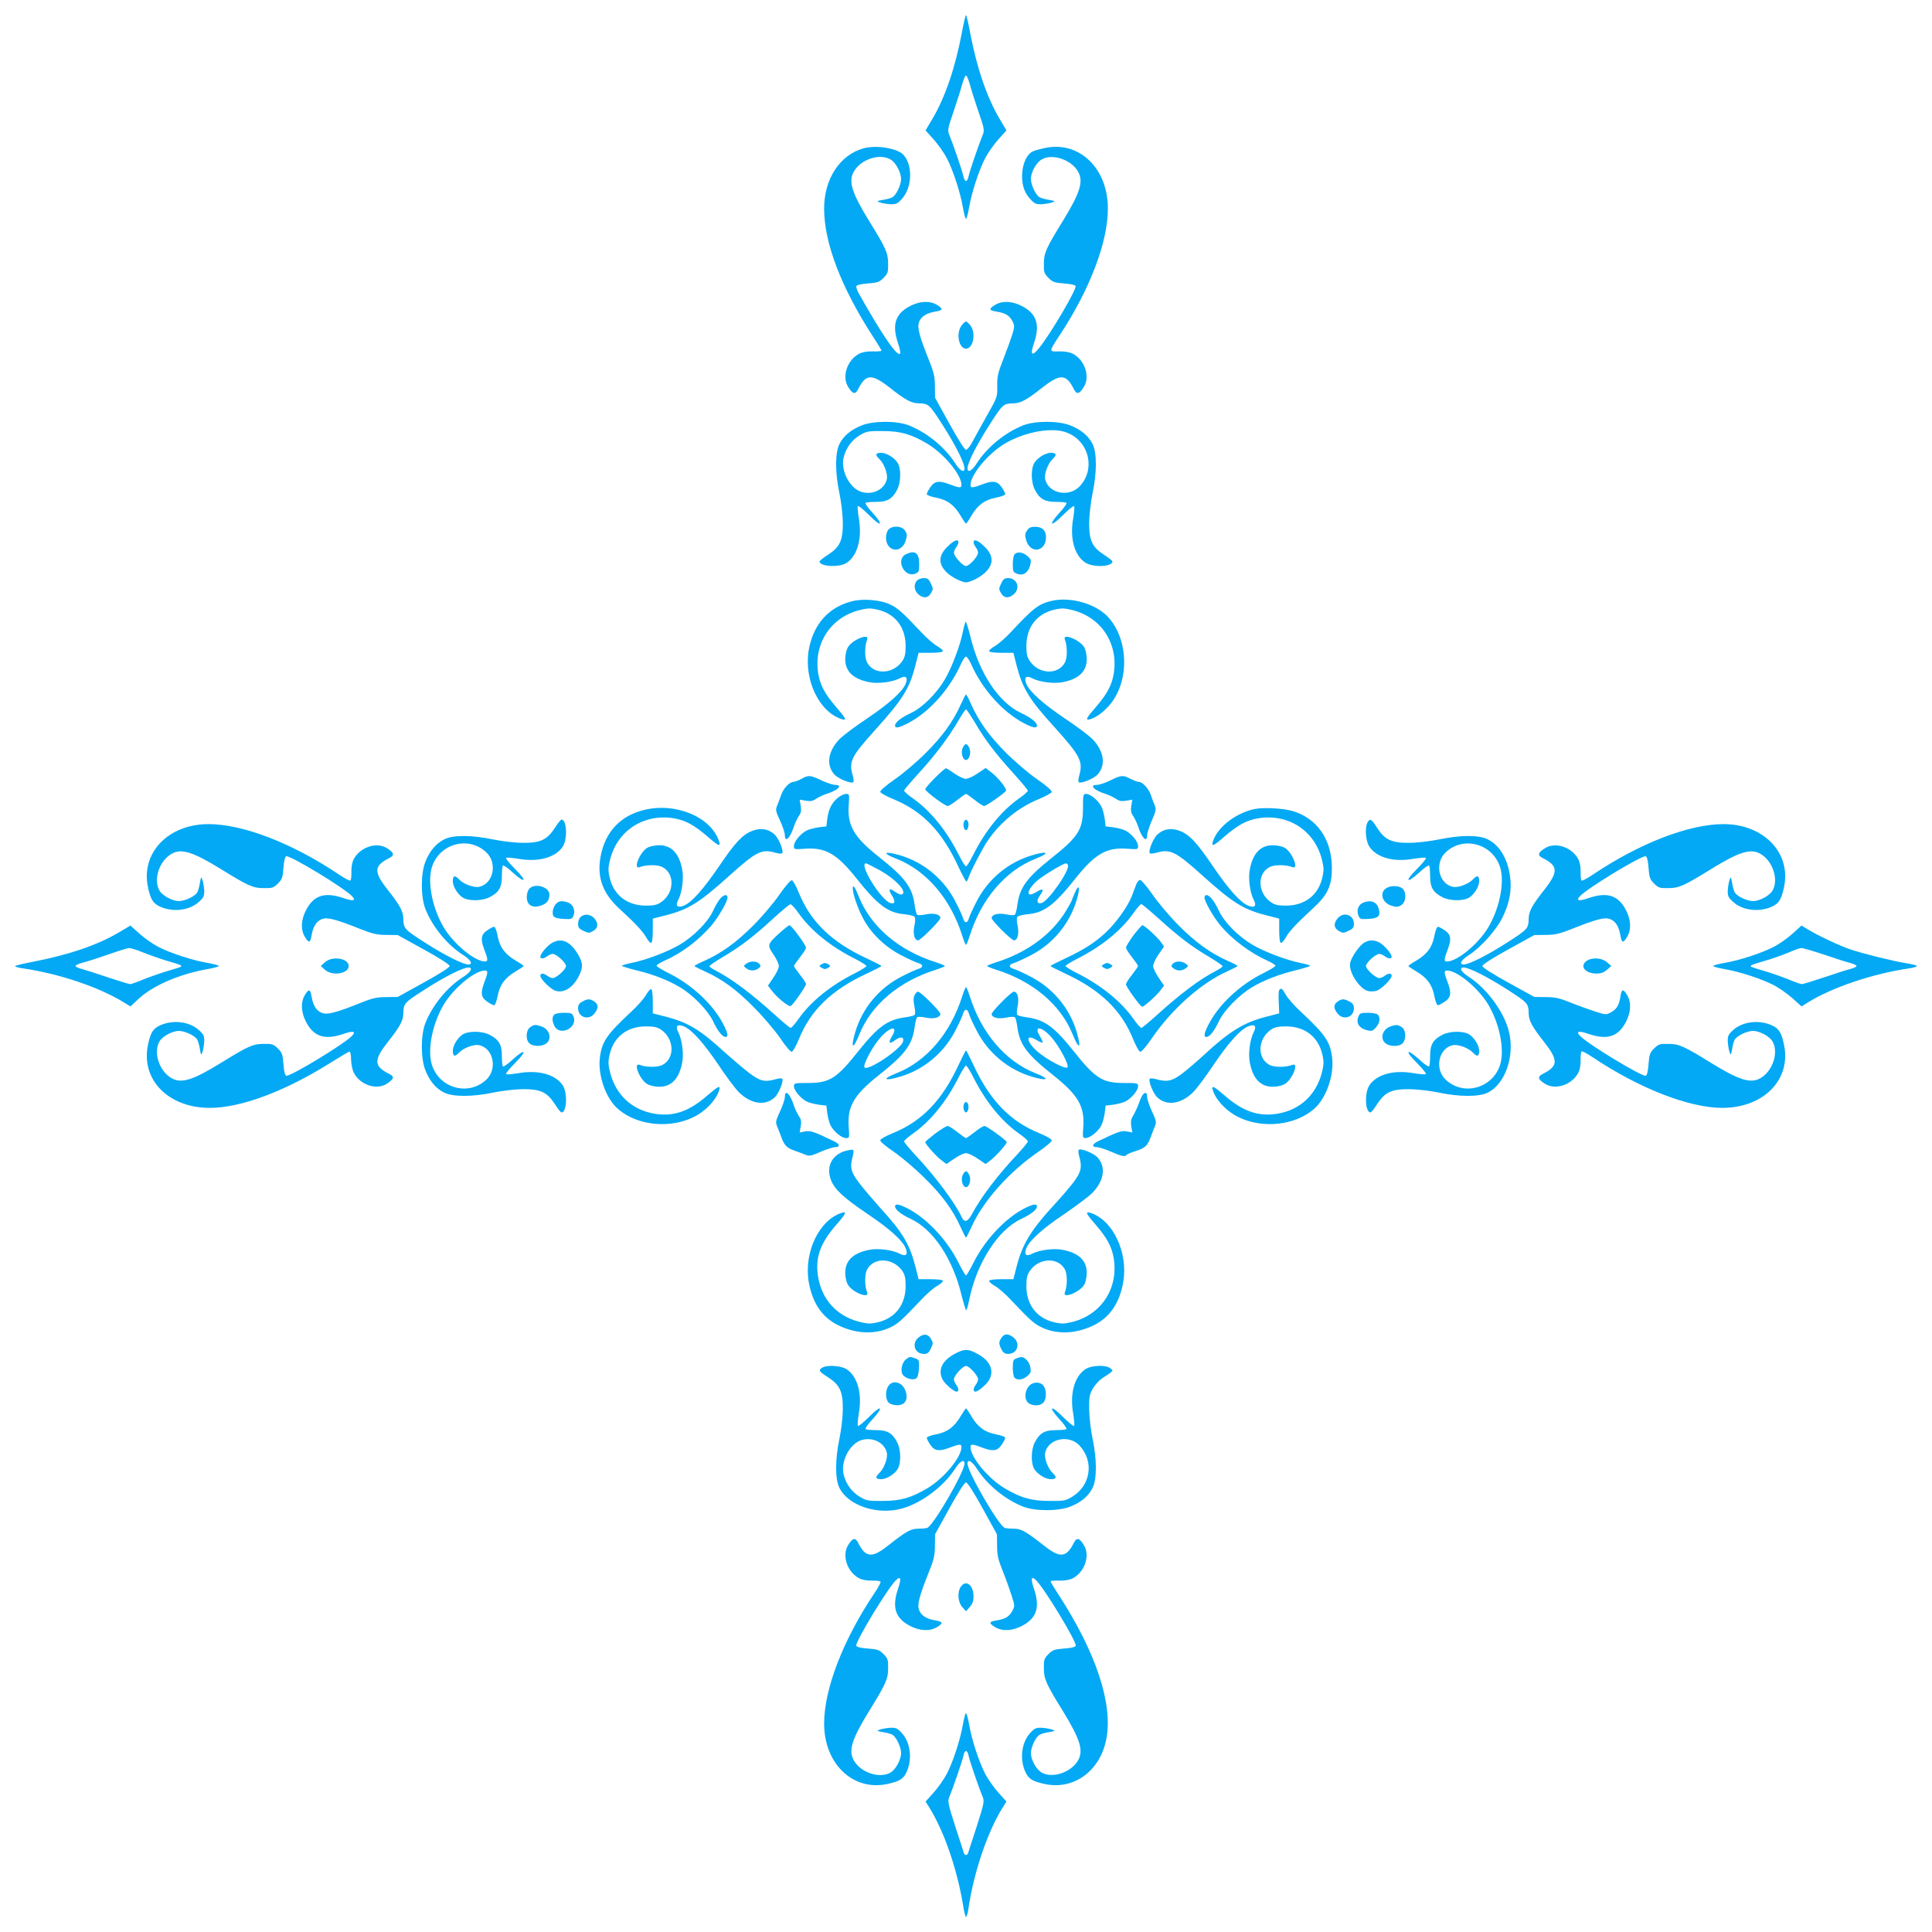 <?xml version="1.0" standalone="no"?>
<!DOCTYPE svg PUBLIC "-//W3C//DTD SVG 20010904//EN"
 "http://www.w3.org/TR/2001/REC-SVG-20010904/DTD/svg10.dtd">
<svg version="1.0" xmlns="http://www.w3.org/2000/svg"
 width="1280pt" height="1280pt" viewBox="0 0 1280 1280"
 preserveAspectRatio="xMidYMid meet">
<g transform="translate(0,1280) scale(0.1,-0.1)"
fill="#03a9f4" stroke="none">
<path d="M6372 12580 c-45 -235 -112 -429 -196 -570 l-44 -74 53 -59 c29 -32
69 -89 88 -125 41 -79 90 -228 107 -329 7 -40 16 -73 20 -73 4 0 13 33 20 73
17 101 66 250 107 329 19 36 59 93 88 125 l53 59 -44 74 c-84 141 -151 335
-196 570 -12 66 -25 120 -28 120 -3 0 -16 -54 -28 -120z m53 -337 c8 -32 34
-113 57 -181 39 -113 41 -125 29 -155 -26 -63 -88 -244 -94 -275 -8 -41 -26
-41 -34 0 -6 31 -68 212 -94 275 -12 30 -10 42 29 155 23 68 49 149 57 181 9
31 20 57 25 57 5 0 16 -26 25 -57z"/>
<path d="M5720 11817 c-156 -44 -260 -203 -260 -398 0 -227 111 -519 321 -845
33 -50 59 -94 59 -97 0 -4 -26 -6 -57 -5 -37 1 -70 -5 -90 -15 -80 -42 -117
-151 -74 -220 30 -49 48 -53 67 -14 51 101 90 102 211 7 100 -79 139 -100 185
-102 71 -2 73 -3 164 -145 85 -133 143 -249 144 -285 0 -34 -30 -18 -63 35
-69 106 -187 202 -306 249 -79 31 -232 31 -311 0 -72 -28 -123 -71 -149 -125
-29 -59 -28 -190 0 -323 12 -57 22 -140 23 -194 1 -121 -19 -164 -99 -216 -30
-19 -55 -39 -55 -44 0 -33 126 -41 176 -11 73 45 106 158 85 292 -8 44 -11 83
-7 86 4 4 38 -24 76 -62 82 -82 97 -66 19 20 -29 30 -48 59 -44 63 3 4 35 7
70 7 74 0 107 19 139 81 26 49 27 141 2 179 -22 34 -74 65 -108 65 -37 0 -42
-13 -13 -40 33 -31 59 -102 50 -137 -16 -65 -91 -103 -164 -83 -81 22 -144
143 -121 232 17 64 54 113 107 145 45 26 55 28 153 27 117 0 189 -21 296 -85
109 -66 224 -205 224 -272 0 -22 -13 -21 -89 8 -62 22 -91 17 -118 -24 -13
-19 -23 -39 -23 -45 0 -6 28 -17 61 -23 75 -14 122 -49 164 -121 17 -28 32
-51 35 -51 3 0 19 23 35 51 42 72 89 107 164 121 33 6 61 17 61 23 0 6 -10 26
-23 45 -27 41 -56 46 -118 24 -76 -29 -89 -30 -89 -8 0 67 115 206 224 272
123 74 292 109 392 82 163 -44 221 -244 106 -364 -70 -73 -204 -47 -227 46 -9
35 17 106 50 137 29 27 24 40 -13 40 -34 0 -86 -31 -108 -65 -25 -38 -24 -130
2 -179 32 -62 65 -81 139 -81 35 0 67 -3 70 -7 4 -4 -15 -33 -44 -63 -78 -86
-63 -102 19 -20 38 38 72 66 76 62 4 -4 1 -40 -6 -82 -23 -132 8 -244 80 -292
50 -34 180 -29 180 7 0 5 -25 25 -55 44 -80 52 -100 95 -99 216 1 54 11 137
23 194 28 133 29 264 0 323 -26 54 -77 97 -149 125 -79 31 -232 31 -311 0
-119 -47 -237 -143 -306 -249 -33 -53 -63 -69 -63 -35 1 36 59 152 144 285 91
142 93 143 164 145 46 2 85 23 185 102 121 95 160 94 211 -7 19 -39 37 -35 67
14 43 69 6 178 -74 220 -21 10 -53 16 -91 15 -69 -2 -69 -5 8 112 198 302 316
612 316 835 0 265 -189 448 -415 401 -33 -7 -69 -17 -82 -23 -36 -16 -64 -71
-70 -135 -7 -75 10 -135 52 -180 29 -32 38 -36 77 -35 25 2 56 7 69 12 22 8
21 9 -16 16 -22 3 -50 10 -63 16 -27 10 -61 80 -62 123 0 46 36 111 74 131 70
38 190 -2 236 -78 41 -66 18 -141 -97 -329 -113 -183 -127 -214 -127 -285 -1
-57 2 -65 30 -94 28 -28 40 -32 104 -37 41 -3 74 -10 76 -17 8 -21 -159 -306
-237 -405 -51 -65 -67 -55 -39 25 42 123 19 196 -79 247 -65 34 -131 37 -178
8 -43 -26 -42 -36 7 -44 59 -9 86 -25 106 -61 16 -31 17 -37 2 -87 -9 -29 -35
-102 -59 -163 -38 -96 -43 -119 -42 -183 1 -72 1 -73 -67 -193 -38 -67 -81
-146 -97 -175 -15 -30 -35 -54 -43 -54 -9 0 -53 70 -110 173 l-95 172 -1 75
c0 62 -6 91 -38 170 -68 171 -81 223 -66 259 15 36 49 57 109 67 49 8 51 18 9
44 -48 29 -114 26 -179 -8 -98 -51 -121 -124 -79 -247 11 -31 17 -62 14 -67
-17 -27 -118 120 -276 401 -10 19 -17 39 -14 46 2 7 33 14 76 17 64 5 76 9
104 37 28 29 31 37 30 94 0 71 -14 102 -127 285 -111 180 -136 257 -103 320
44 85 172 129 247 85 34 -20 69 -86 69 -129 -1 -43 -35 -113 -62 -123 -13 -6
-41 -13 -63 -16 -37 -7 -38 -8 -16 -16 13 -5 44 -10 69 -12 39 -1 48 3 77 35
69 75 74 223 10 293 -41 43 -182 66 -265 42z"/>
<path d="M6371 10644 c-39 -50 -19 -154 29 -154 48 0 68 104 29 154 -11 14
-24 26 -29 26 -5 0 -18 -12 -29 -26z"/>
<path d="M5887 9292 c-10 -10 -17 -34 -17 -53 0 -96 104 -111 131 -19 10 33 9
43 -5 65 -21 31 -83 35 -109 7z"/>
<path d="M6804 9285 c-14 -22 -15 -32 -5 -65 28 -93 131 -76 131 21 0 45 -25
69 -73 69 -28 0 -40 -6 -53 -25z"/>
<path d="M6281 9182 c-66 -62 -67 -121 -4 -179 20 -18 56 -40 80 -49 40 -16
46 -16 86 0 24 9 60 31 80 49 63 58 62 117 -4 179 -40 39 -69 49 -69 25 0 -7
7 -22 15 -33 8 -10 15 -27 15 -36 0 -24 -58 -88 -80 -88 -22 0 -80 64 -80 88
0 9 7 26 15 36 8 11 15 26 15 33 0 24 -29 14 -69 -25z"/>
<path d="M6002 9128 c-70 -34 -12 -157 61 -129 25 10 27 15 27 64 0 74 -27 94
-88 65z"/>
<path d="M6722 9128 c-7 -7 -12 -36 -12 -65 0 -49 2 -54 28 -64 40 -16 74 6
87 55 8 35 7 40 -18 62 -30 26 -66 31 -85 12z"/>
<path d="M6076 8954 c-25 -25 -20 -69 11 -94 34 -27 63 -22 82 12 14 24 14 30
-2 62 -13 29 -22 36 -46 36 -16 0 -37 -7 -45 -16z"/>
<path d="M6633 8934 c-16 -32 -16 -38 -2 -62 19 -34 48 -39 82 -12 50 39 28
110 -34 110 -24 0 -33 -7 -46 -36z"/>
<path d="M5660 8820 c-164 -35 -271 -151 -302 -327 -33 -197 70 -412 220 -458
34 -10 27 6 -38 80 -76 89 -106 145 -119 223 -31 196 80 369 270 419 57 14 74
15 122 4 117 -26 187 -116 187 -241 0 -53 -5 -74 -22 -100 -61 -88 -190 -93
-234 -8 -16 31 -16 108 1 151 18 45 -98 -1 -127 -51 -11 -18 -18 -51 -18 -80
0 -81 54 -132 162 -152 58 -11 152 1 201 27 40 20 54 5 37 -38 -22 -52 -107
-129 -255 -229 -77 -51 -158 -112 -181 -135 -78 -79 -93 -173 -36 -236 27 -30
117 -65 126 -50 3 5 1 23 -4 42 -27 94 -13 124 150 305 181 201 225 271 264
423 l22 86 78 0 c47 0 81 4 83 11 2 5 -16 21 -39 34 -23 13 -71 55 -107 94
-122 130 -154 158 -207 183 -60 27 -163 37 -234 23z"/>
<path d="M6967 8819 c-85 -20 -120 -46 -268 -205 -36 -39 -84 -81 -107 -94
-23 -13 -41 -29 -39 -34 2 -7 36 -11 83 -11 l78 0 22 -87 c39 -149 83 -222
247 -402 175 -194 194 -231 167 -325 -5 -19 -7 -37 -4 -42 9 -15 99 20 126 50
57 63 42 157 -36 236 -23 23 -104 84 -181 135 -148 100 -233 177 -255 229 -17
43 -3 58 37 38 49 -26 143 -38 201 -27 108 20 162 71 162 152 0 29 -7 62 -17
80 -30 50 -146 96 -128 51 17 -43 17 -120 1 -151 -44 -85 -173 -80 -233 8 -18
26 -23 47 -23 100 0 125 70 215 187 241 48 11 65 10 122 -4 190 -50 301 -223
270 -419 -13 -78 -43 -134 -119 -223 -65 -74 -72 -90 -37 -80 39 12 84 44 122
87 137 151 137 429 1 585 -79 91 -252 142 -379 112z"/>
<path d="M6380 8618 c-18 -94 -74 -241 -121 -321 -56 -94 -148 -185 -224 -221
-65 -30 -105 -62 -105 -83 0 -21 28 -15 90 18 140 74 275 227 348 393 12 25
26 46 32 46 6 0 20 -21 32 -46 74 -168 207 -318 349 -394 61 -32 89 -38 89
-17 0 21 -40 53 -105 83 -150 71 -279 266 -337 511 -13 51 -26 93 -29 93 -4 0
-12 -28 -19 -62z"/>
<path d="M6365 8132 c-50 -112 -122 -212 -234 -323 -58 -58 -150 -136 -204
-173 -59 -41 -97 -74 -95 -83 2 -7 39 -28 83 -46 195 -79 326 -214 435 -450
25 -53 48 -97 52 -97 4 0 10 10 14 23 11 38 94 198 127 246 84 124 206 223
342 278 44 18 81 39 83 46 2 9 -36 42 -95 83 -54 37 -146 115 -204 173 -112
111 -184 211 -234 323 -16 37 -32 67 -35 67 -3 0 -18 -30 -35 -67z m94 -119
c68 -116 135 -204 253 -334 54 -60 98 -112 98 -118 0 -5 -28 -30 -63 -54 -115
-82 -221 -214 -301 -374 -20 -40 -41 -73 -46 -73 -5 0 -26 33 -46 73 -80 160
-186 292 -301 374 -35 24 -63 49 -63 55 0 5 42 55 94 112 110 120 201 241 264
349 24 42 48 77 52 77 4 0 30 -39 59 -87z"/>
<path d="M6378 7845 c-14 -31 0 -80 22 -80 22 0 36 49 22 80 -6 14 -16 25 -22
25 -6 0 -16 -11 -22 -25z"/>
<path d="M6194 7646 c-35 -35 -64 -69 -64 -75 0 -14 130 -111 149 -111 7 0 36
18 63 40 28 22 54 40 58 40 4 0 30 -18 58 -40 27 -22 55 -40 62 -40 14 0 135
84 145 101 8 12 -54 90 -101 125 l-34 26 -53 -36 c-29 -20 -64 -36 -78 -36
-14 0 -48 16 -75 35 -27 19 -53 35 -57 35 -5 0 -38 -29 -73 -64z"/>
<path d="M6385 7351 c-6 -20 3 -51 15 -51 13 0 21 35 14 54 -8 21 -21 20 -29
-3z"/>
<path d="M5310 7640 c-19 -11 -43 -19 -52 -20 -27 0 -66 -41 -82 -85 -7 -22
-20 -54 -27 -72 -12 -29 -10 -37 19 -100 18 -38 32 -82 32 -96 0 -54 36 -19
60 58 7 22 22 52 32 68 15 21 18 36 13 68 l-7 41 41 -7 c32 -5 47 -2 68 13 16
10 46 25 68 32 78 24 112 60 58 60 -16 0 -57 14 -91 30 -74 35 -85 36 -132 10z"/>
<path d="M7355 7629 c-33 -16 -72 -29 -87 -29 -55 0 -21 -36 57 -60 22 -7 52
-22 68 -32 21 -15 36 -18 68 -13 l41 7 -7 -41 c-5 -32 -2 -47 13 -68 10 -16
25 -46 32 -68 24 -77 60 -112 60 -59 0 14 14 58 31 97 28 64 30 75 19 102 -7
16 -19 48 -26 70 -16 43 -55 85 -80 85 -8 0 -32 9 -54 20 -50 26 -62 25 -135
-11z"/>
<path d="M5550 7514 c-40 -34 -61 -76 -69 -139 l-6 -50 -50 -6 c-28 -4 -65
-13 -82 -22 -41 -22 -83 -73 -83 -102 0 -23 1 -23 73 -18 136 10 212 -34 341
-196 140 -177 209 -229 318 -238 32 -3 62 -11 67 -17 6 -7 6 -30 -1 -60 -11
-52 0 -96 25 -96 16 0 147 131 147 148 0 24 -44 35 -96 24 -29 -6 -53 -7 -58
-2 -5 5 -13 36 -17 70 -16 113 -64 177 -240 316 -162 129 -206 205 -196 341 5
72 5 73 -18 73 -13 0 -37 -12 -55 -26z m270 -475 c112 -60 195 -150 155 -165
-8 -3 -27 5 -44 17 -40 29 -49 19 -21 -25 24 -40 20 -57 -10 -49 -62 16 -215
264 -162 263 4 0 41 -19 82 -41z"/>
<path d="M7175 7448 c0 -145 -29 -191 -216 -339 -156 -125 -202 -189 -218
-299 -4 -34 -12 -65 -17 -70 -5 -5 -29 -4 -58 2 -52 11 -96 0 -96 -25 0 -16
131 -147 148 -147 24 0 35 44 24 96 -7 30 -7 53 -1 60 5 6 35 14 67 17 109 9
178 61 318 238 129 162 205 206 341 196 72 -5 73 -5 73 18 0 29 -42 80 -83
102 -17 9 -54 18 -82 22 l-50 6 -6 50 c-4 28 -13 65 -22 82 -21 40 -73 83
-100 83 -21 0 -22 -4 -22 -92z m-100 -378 c18 -29 -128 -241 -175 -253 -31 -8
-35 17 -9 52 29 40 19 49 -25 21 -68 -41 -69 3 -3 68 36 34 178 121 199 122 4
0 10 -4 13 -10z"/>
<path d="M4268 7434 c-158 -38 -259 -146 -289 -309 -25 -136 13 -242 123 -344
108 -99 156 -150 180 -193 12 -21 27 -37 32 -35 7 2 11 36 11 83 l0 78 86 22
c152 39 222 83 421 262 180 162 214 179 307 152 19 -5 37 -7 42 -4 15 9 -20
99 -50 126 -41 37 -91 45 -148 23 -64 -25 -113 -77 -223 -240 -102 -149 -177
-233 -229 -255 -43 -17 -58 -3 -38 37 26 49 38 143 27 201 -20 108 -71 162
-152 162 -29 0 -62 -7 -80 -17 -50 -30 -96 -146 -50 -128 42 17 119 17 150 1
85 -44 80 -173 -8 -233 -26 -18 -47 -23 -100 -23 -125 0 -215 70 -241 187 -11
48 -10 65 4 122 50 190 223 301 419 270 78 -13 134 -43 223 -119 74 -65 90
-72 80 -37 -50 162 -286 263 -497 211z"/>
<path d="M8312 7440 c-127 -27 -248 -122 -277 -217 -10 -35 6 -28 80 37 89 76
145 106 223 119 196 31 369 -80 419 -270 14 -57 15 -74 4 -122 -26 -117 -116
-187 -241 -187 -53 0 -74 5 -100 23 -88 60 -93 189 -8 233 31 16 108 16 151
-1 45 -18 -1 98 -51 128 -18 10 -51 17 -80 17 -81 0 -132 -54 -152 -162 -11
-58 1 -152 27 -201 20 -40 5 -54 -38 -37 -52 22 -127 106 -229 255 -110 163
-159 215 -223 240 -57 22 -107 14 -148 -23 -30 -27 -65 -117 -50 -126 5 -3 23
-1 42 4 93 27 127 10 307 -152 199 -179 269 -223 421 -262 l86 -22 0 -78 c0
-47 4 -81 11 -83 5 -2 20 14 32 35 24 43 72 94 180 193 100 92 127 151 126
274 -2 184 -97 321 -257 371 -63 19 -196 26 -255 14z"/>
<path d="M3676 7315 c-51 -79 -96 -100 -211 -99 -52 0 -135 10 -196 22 -143
30 -264 31 -324 2 -55 -27 -99 -78 -127 -150 -31 -79 -31 -232 0 -311 47 -119
143 -237 250 -306 52 -33 68 -63 35 -63 -37 1 -153 59 -286 144 -142 91 -143
93 -145 164 -2 46 -23 85 -102 185 -95 121 -94 160 7 211 39 19 35 37 -14 67
-69 43 -178 6 -220 -74 -10 -19 -16 -53 -15 -84 1 -29 -2 -54 -7 -57 -4 -3
-36 14 -72 38 -312 210 -639 336 -868 336 -265 0 -448 -189 -401 -416 17 -81
33 -108 77 -129 85 -41 198 -28 261 30 32 29 36 38 35 77 -2 25 -7 56 -12 69
-8 22 -9 21 -16 -16 -3 -22 -10 -50 -16 -63 -10 -27 -80 -61 -123 -62 -43 0
-109 35 -129 69 -44 75 0 203 85 247 63 33 140 8 320 -103 183 -113 214 -127
285 -127 57 -1 65 2 94 30 28 28 32 40 37 104 3 45 10 74 18 77 24 9 389 -212
438 -266 26 -29 5 -33 -59 -11 -123 42 -196 19 -247 -79 -34 -65 -37 -131 -8
-178 26 -43 36 -41 44 8 10 60 31 94 67 109 36 15 88 2 259 -66 79 -31 108
-38 170 -38 l75 -1 172 -95 c104 -57 172 -101 172 -110 0 -9 -68 -53 -172
-110 l-172 -95 -75 -1 c-62 0 -91 -6 -170 -38 -171 -68 -223 -81 -259 -66 -36
15 -57 49 -67 109 -8 49 -18 51 -44 9 -29 -48 -26 -114 8 -179 51 -98 124
-121 247 -79 64 22 85 18 59 -11 -48 -53 -414 -275 -438 -266 -8 3 -15 32 -18
77 -5 64 -9 76 -37 104 -29 28 -37 31 -94 30 -71 0 -102 -14 -285 -127 -180
-111 -257 -136 -320 -103 -85 44 -129 172 -85 247 20 34 86 69 129 69 43 -1
113 -35 123 -62 6 -13 13 -41 16 -63 7 -37 8 -38 16 -16 5 13 10 44 12 69 1
39 -3 48 -35 77 -63 58 -176 71 -261 30 -44 -21 -60 -48 -77 -129 -47 -230
136 -416 410 -416 204 0 494 108 790 293 69 43 130 79 135 80 6 1 11 -23 11
-54 1 -30 9 -69 18 -86 42 -82 153 -118 221 -72 47 33 50 46 12 65 -101 51
-102 90 -7 211 79 100 100 139 102 185 2 71 3 73 145 164 133 85 249 143 286
144 33 0 17 -30 -35 -63 -107 -69 -203 -187 -250 -306 -31 -79 -31 -232 0
-311 28 -72 71 -123 125 -149 59 -29 190 -28 323 0 57 12 140 22 194 23 121 1
164 -19 216 -99 19 -30 39 -55 44 -55 36 0 41 130 8 180 -49 72 -161 103 -293
80 -42 -7 -78 -10 -82 -6 -4 4 24 38 62 76 82 82 66 97 -20 19 -30 -29 -59
-48 -63 -44 -4 3 -7 35 -7 70 0 74 -19 107 -81 139 -49 26 -141 27 -179 2 -34
-22 -65 -74 -65 -108 0 -37 13 -42 40 -13 31 33 102 59 137 50 93 -23 119
-157 46 -227 -120 -115 -320 -56 -364 106 -27 100 8 269 82 392 66 109 205
224 272 224 22 0 21 -13 -8 -89 -22 -62 -17 -91 24 -118 19 -13 39 -23 45 -23
6 0 17 28 23 61 14 75 49 122 121 164 28 17 51 32 51 35 0 3 -23 19 -51 35
-72 42 -107 89 -121 164 -6 33 -17 61 -23 61 -6 0 -26 -10 -45 -23 -41 -27
-46 -56 -24 -118 29 -76 30 -89 8 -89 -67 0 -206 115 -272 224 -74 123 -109
292 -82 392 44 163 244 221 364 106 73 -70 47 -204 -46 -227 -35 -9 -106 17
-137 50 -27 29 -40 24 -40 -13 0 -34 31 -86 65 -108 38 -25 130 -24 179 2 62
32 81 65 81 139 0 35 3 67 7 70 4 4 33 -15 63 -44 86 -78 102 -63 20 19 -38
38 -66 72 -62 76 4 4 40 1 82 -6 132 -23 244 8 293 80 33 50 28 180 -8 180 -5
0 -25 -25 -44 -55z"/>
<path d="M9060 7351 c-19 -36 -12 -125 13 -161 48 -72 160 -103 292 -80 42 7
78 10 82 6 4 -4 -24 -38 -62 -76 -82 -82 -66 -97 20 -19 30 29 59 48 63 44 4
-3 7 -35 7 -70 0 -74 19 -107 81 -139 49 -26 141 -27 179 -2 34 22 65 74 65
108 0 37 -13 42 -40 13 -31 -33 -102 -59 -137 -50 -93 23 -119 157 -46 227
120 115 320 56 364 -106 27 -100 -8 -269 -82 -392 -66 -109 -205 -224 -272
-224 -22 0 -21 13 8 89 22 62 17 91 -24 118 -19 13 -39 23 -45 23 -6 0 -17
-28 -23 -61 -14 -75 -49 -122 -121 -164 -28 -16 -51 -32 -51 -35 0 -3 23 -18
51 -35 72 -42 107 -89 121 -164 6 -33 17 -61 23 -61 6 0 26 10 45 23 41 27 46
56 24 118 -29 76 -30 89 -8 89 67 0 206 -115 272 -224 74 -123 109 -292 82
-392 -44 -162 -244 -221 -364 -106 -73 70 -47 204 46 227 35 9 106 -17 137
-50 27 -29 40 -24 40 13 0 34 -31 86 -65 108 -38 25 -130 24 -179 -2 -62 -32
-81 -65 -81 -139 0 -35 -3 -67 -7 -70 -4 -4 -33 15 -63 44 -86 78 -102 63 -20
-19 38 -38 66 -72 62 -76 -4 -4 -40 -1 -82 6 -132 23 -244 -8 -292 -80 -34
-50 -29 -180 7 -180 5 0 25 25 44 55 52 80 95 100 216 99 54 -1 137 -11 194
-23 133 -28 264 -29 323 0 111 54 177 232 143 392 -27 131 -144 294 -267 374
-53 33 -69 63 -35 63 36 -1 152 -59 285 -144 142 -91 143 -93 145 -164 2 -46
23 -85 102 -185 95 -121 94 -160 -7 -211 -39 -19 -35 -37 14 -67 69 -43 178
-6 220 74 10 19 16 53 15 84 -1 29 2 54 7 57 4 3 36 -14 72 -38 307 -206 640
-336 859 -336 274 0 457 186 410 416 -17 81 -33 108 -77 129 -85 41 -198 28
-261 -30 -32 -29 -36 -38 -35 -77 2 -25 7 -56 12 -69 8 -22 9 -21 16 16 3 22
10 50 16 63 10 27 80 61 123 62 43 0 109 -35 129 -69 44 -75 0 -203 -85 -247
-63 -33 -140 -8 -320 103 -183 113 -214 127 -285 127 -57 1 -65 -2 -94 -30
-28 -28 -32 -40 -37 -104 -3 -45 -10 -74 -18 -77 -24 -9 -390 213 -438 266
-26 29 -5 33 59 11 123 -42 196 -19 247 79 34 65 37 131 8 179 -26 42 -36 41
-44 -8 -9 -60 -25 -86 -62 -106 -32 -18 -35 -18 -101 3 -37 12 -111 38 -163
59 -79 32 -108 38 -170 38 l-75 1 -172 95 c-104 57 -172 101 -172 110 0 9 68
53 172 110 l172 95 75 1 c62 0 91 7 170 38 171 68 223 81 259 66 36 -15 57
-49 67 -109 8 -49 18 -51 44 -8 29 47 26 113 -8 178 -51 98 -124 121 -247 79
-64 -22 -85 -18 -59 11 49 54 414 275 438 266 8 -3 15 -32 18 -77 5 -64 9 -76
37 -104 29 -28 37 -31 94 -30 71 0 102 14 285 127 180 111 257 136 320 103 85
-44 129 -172 85 -247 -20 -34 -86 -69 -129 -69 -43 1 -113 35 -123 62 -6 13
-13 41 -16 63 -7 37 -8 38 -16 16 -5 -13 -10 -44 -12 -69 -1 -39 3 -48 35 -77
63 -58 176 -71 261 -30 44 21 60 48 77 129 47 227 -136 416 -401 416 -229 0
-556 -126 -868 -336 -36 -24 -68 -41 -72 -38 -5 3 -8 28 -7 57 1 31 -5 65 -15
84 -42 80 -151 117 -220 74 -49 -30 -53 -48 -14 -67 101 -51 102 -90 7 -211
-79 -100 -100 -139 -102 -185 -2 -71 -3 -73 -145 -164 -133 -85 -249 -143
-285 -144 -34 0 -18 30 35 63 77 50 179 163 220 246 44 88 61 167 54 251 -11
128 -67 229 -152 270 -60 29 -181 28 -324 -2 -61 -12 -144 -22 -196 -22 -115
-1 -160 20 -211 99 -38 60 -48 65 -64 36z"/>
<path d="M5876 7141 c5 -5 33 -19 62 -30 201 -79 361 -267 438 -513 10 -32 21
-58 24 -58 3 0 14 26 24 58 77 246 237 434 438 513 97 38 82 54 -23 23 -161
-47 -296 -161 -371 -311 -25 -48 -47 -98 -50 -110 -3 -13 -11 -23 -18 -23 -7
0 -15 10 -18 23 -3 12 -25 62 -50 110 -75 150 -210 264 -371 311 -62 18 -100
21 -85 7z"/>
<path d="M5164 6873 c-37 -54 -115 -146 -173 -204 -111 -112 -211 -184 -323
-234 -37 -16 -67 -32 -67 -35 0 -3 30 -18 67 -35 115 -51 212 -122 327 -239
61 -61 139 -153 174 -204 38 -57 69 -92 77 -90 8 2 29 39 47 84 78 192 217
326 450 434 53 25 97 47 97 50 0 3 -44 25 -97 50 -233 108 -372 242 -450 434
-18 45 -39 82 -46 84 -9 2 -42 -36 -83 -95z m129 -126 c82 -115 214 -221 375
-301 39 -20 72 -41 72 -46 0 -5 -33 -26 -72 -46 -161 -80 -293 -186 -375 -301
-24 -35 -49 -63 -55 -63 -5 0 -53 40 -106 88 -156 141 -283 236 -389 291 -24
12 -43 25 -43 30 0 4 39 31 88 60 117 69 205 136 332 253 58 53 110 97 117 97
6 1 32 -27 56 -62z"/>
<path d="M5165 6619 c-82 -75 -83 -81 -41 -142 20 -29 36 -63 36 -77 0 -14
-16 -48 -36 -77 l-36 -53 26 -34 c35 -47 113 -109 125 -101 17 10 101 131 101
145 0 7 -18 35 -40 62 -22 28 -40 54 -40 58 0 4 18 30 40 58 22 27 40 56 40
63 0 18 -97 149 -109 149 -5 0 -35 -23 -66 -51z"/>
<path d="M4944 6415 c-19 -15 -19 -15 0 -30 25 -19 56 -19 81 -1 16 12 17 16
6 30 -17 20 -61 21 -87 1z"/>
<path d="M5440 6410 c-13 -9 -13 -11 0 -20 8 -5 20 -10 25 -10 6 0 17 5 25 10
13 9 13 11 0 20 -8 5 -19 10 -25 10 -5 0 -17 -5 -25 -10z"/>
<path d="M7529 6943 c-6 -16 -20 -51 -30 -79 -26 -68 -103 -176 -172 -241 -71
-67 -149 -117 -270 -173 -53 -25 -97 -47 -97 -50 0 -3 44 -25 97 -50 233 -108
372 -242 450 -434 18 -45 39 -82 47 -84 8 -2 39 33 78 90 131 192 328 367 500
443 37 17 67 32 67 35 0 3 -30 19 -67 35 -112 50 -212 122 -323 234 -58 58
-136 150 -173 204 -37 53 -74 97 -82 97 -8 0 -19 -12 -25 -27z m150 -231 c130
-118 218 -185 334 -253 48 -29 87 -56 87 -60 0 -5 -19 -18 -42 -30 -107 -55
-234 -150 -390 -291 -53 -48 -101 -88 -106 -88 -6 0 -31 28 -55 63 -82 115
-214 221 -374 301 -40 20 -73 41 -73 46 0 5 33 26 73 46 160 80 292 186 374
301 24 35 49 63 54 63 6 0 58 -44 118 -98z"/>
<path d="M7510 6604 c-27 -37 -50 -74 -50 -82 0 -8 18 -37 40 -64 22 -28 40
-54 40 -58 0 -4 -18 -30 -40 -58 -22 -27 -40 -56 -40 -64 0 -16 96 -148 107
-148 12 0 94 72 119 106 l26 34 -36 53 c-20 29 -36 63 -36 77 0 14 16 48 36
77 l36 52 -21 30 c-24 33 -109 111 -122 111 -5 0 -31 -30 -59 -66z"/>
<path d="M7769 6414 c-11 -14 -10 -18 6 -30 25 -18 56 -18 81 1 19 15 19 15 0
30 -26 20 -70 19 -87 -1z"/>
<path d="M7310 6410 c-13 -9 -13 -11 0 -20 8 -5 20 -10 25 -10 6 0 17 5 25 10
13 9 13 11 0 20 -8 5 -19 10 -25 10 -5 0 -17 -5 -25 -10z"/>
<path d="M3507 6912 c-10 -10 -17 -35 -17 -55 0 -52 35 -75 90 -58 42 13 60
35 60 75 0 50 -97 78 -133 38z"/>
<path d="M5650 6914 c0 -37 31 -128 68 -198 53 -102 149 -193 259 -248 48 -25
98 -47 111 -50 12 -3 22 -11 22 -18 0 -7 -10 -15 -22 -18 -13 -3 -63 -25 -111
-50 -150 -75 -264 -210 -311 -371 -32 -110 -15 -119 27 -15 79 197 265 354
510 430 31 10 57 21 57 24 0 3 -26 14 -57 24 -247 77 -435 237 -514 438 -24
61 -39 82 -39 52z"/>
<path d="M7122 6887 c-12 -27 -22 -51 -22 -54 0 -3 -17 -33 -37 -67 -94 -156
-260 -278 -465 -342 -32 -10 -58 -21 -58 -24 0 -3 26 -14 58 -24 244 -76 430
-233 509 -430 42 -104 59 -95 27 15 -47 161 -161 296 -311 371 -48 25 -98 47
-110 50 -13 3 -23 11 -23 18 0 7 10 15 23 18 12 3 62 25 110 50 151 75 265
212 312 375 23 79 14 106 -13 44z"/>
<path d="M9182 6914 c-45 -31 -23 -97 38 -115 33 -10 43 -9 65 5 31 21 35 83
7 109 -23 21 -81 22 -110 1z"/>
<path d="M4773 6848 c-12 -13 -34 -50 -49 -83 -36 -76 -127 -168 -221 -224
-80 -47 -227 -103 -321 -121 -34 -7 -62 -15 -62 -19 0 -3 42 -16 94 -29 109
-26 214 -66 293 -114 84 -50 183 -152 217 -223 30 -65 62 -105 83 -105 21 0
15 28 -18 90 -68 129 -207 257 -356 331 -46 23 -83 45 -83 51 0 5 21 18 46 30
119 52 232 137 317 236 48 57 107 159 107 186 0 23 -23 20 -47 -6z"/>
<path d="M7980 6854 c0 -25 56 -125 103 -182 79 -96 201 -187 321 -240 25 -12
46 -25 46 -30 0 -6 -37 -28 -83 -51 -149 -74 -288 -202 -356 -331 -33 -62 -39
-90 -18 -90 21 0 53 40 83 105 34 71 133 173 217 223 79 48 184 88 293 114 52
13 94 26 94 29 0 4 -28 12 -62 19 -94 18 -241 74 -321 121 -94 56 -185 148
-221 224 -30 65 -62 105 -83 105 -7 0 -13 -7 -13 -16z"/>
<path d="M3686 6814 c-22 -21 -31 -64 -19 -83 7 -11 28 -17 67 -19 52 -3 57
-1 66 22 13 35 -3 74 -35 86 -37 14 -61 12 -79 -6z"/>
<path d="M9032 6820 c-32 -13 -46 -49 -33 -83 10 -27 14 -28 67 -25 64 3 81
19 70 61 -12 51 -50 68 -104 47z"/>
<path d="M3846 6724 c-9 -8 -16 -29 -16 -45 0 -24 7 -33 36 -46 32 -16 38 -16
62 -2 34 19 39 48 12 82 -25 31 -69 36 -94 11z"/>
<path d="M8860 6713 c-27 -34 -22 -63 12 -82 24 -14 30 -14 62 2 29 13 36 22
36 46 0 62 -71 84 -110 34z"/>
<path d="M790 6624 c-141 -84 -330 -149 -567 -195 -68 -13 -123 -26 -123 -30
0 -4 21 -10 47 -14 243 -35 512 -125 678 -229 l39 -24 56 52 c95 88 273 164
458 196 39 7 72 16 72 20 0 4 -33 13 -72 20 -102 17 -251 66 -330 107 -36 19
-93 59 -125 88 l-59 53 -74 -44z m155 -133 c39 -16 110 -41 159 -56 91 -26
103 -31 95 -40 -3 -2 -45 -16 -95 -30 -49 -15 -120 -40 -159 -56 -38 -16 -75
-29 -83 -29 -7 0 -72 20 -145 44 -73 25 -151 50 -174 56 -24 6 -43 15 -43 20
0 5 21 15 47 22 26 6 101 30 167 53 67 24 130 43 141 44 11 0 52 -12 90 -28z"/>
<path d="M11877 6615 c-32 -29 -88 -69 -125 -88 -79 -41 -228 -90 -329 -107
-40 -7 -73 -16 -73 -20 0 -4 33 -13 73 -20 101 -17 250 -66 329 -107 36 -19
93 -59 125 -88 l59 -53 39 25 c166 103 435 193 678 228 26 4 47 11 47 15 0 4
-34 13 -75 19 -90 15 -275 61 -366 91 -69 23 -220 94 -284 134 l-40 24 -58
-53z m206 -139 c73 -25 151 -50 175 -56 23 -6 42 -15 42 -20 0 -5 -19 -14 -42
-20 -24 -6 -102 -31 -175 -56 -73 -24 -138 -44 -145 -44 -8 0 -45 13 -83 29
-39 16 -110 41 -159 56 -50 14 -92 28 -95 30 -8 9 4 14 94 40 49 14 118 39
154 54 36 16 74 29 84 30 10 1 77 -19 150 -43z"/>
<path d="M3654 6551 c-32 -20 -74 -71 -74 -90 0 -15 23 -14 46 4 10 8 27 15
36 15 24 0 88 -58 88 -80 0 -22 -64 -80 -88 -80 -9 0 -26 7 -36 15 -25 19 -46
19 -46 0 0 -22 72 -93 103 -100 60 -16 121 28 159 113 23 52 18 83 -24 147
-49 73 -104 92 -164 56z"/>
<path d="M9039 6555 c-31 -17 -85 -94 -94 -135 -12 -57 61 -171 118 -186 15
-3 39 -3 54 1 31 7 103 78 103 100 0 19 -21 19 -46 0 -10 -8 -27 -15 -36 -15
-24 0 -88 58 -88 80 0 22 64 80 88 80 9 0 26 -7 36 -15 24 -18 46 -19 46 -3 0
19 -50 77 -80 93 -36 19 -67 19 -101 0z"/>
<path d="M2153 6425 l-28 -25 28 -25 c49 -44 157 -26 157 25 0 51 -108 69
-157 25z"/>
<path d="M10512 6434 c-49 -34 -10 -84 65 -84 31 0 49 7 70 25 l28 25 -28 25
c-33 29 -99 34 -135 9z"/>
<path d="M6376 6203 c-77 -247 -237 -435 -438 -514 -97 -38 -82 -54 23 -23
161 47 296 161 371 311 25 48 47 98 50 111 3 12 11 22 18 22 7 0 15 -10 18
-22 3 -13 25 -63 50 -111 75 -150 210 -264 371 -311 105 -31 120 -15 23 23
-201 79 -361 267 -438 514 -10 31 -21 57 -24 57 -3 0 -14 -26 -24 -57z"/>
<path d="M4280 6208 c-13 -23 -55 -71 -94 -107 -169 -158 -199 -202 -212 -311
-13 -116 40 -267 119 -336 156 -136 435 -135 585 1 43 38 75 83 87 123 10 34
-6 27 -81 -38 -118 -103 -222 -139 -345 -119 -149 24 -257 122 -296 270 -14
57 -15 74 -4 122 26 117 116 187 241 187 53 0 74 -5 100 -22 88 -61 93 -190 8
-234 -31 -16 -108 -16 -150 1 -46 18 0 -98 50 -127 18 -11 51 -18 80 -18 81 0
132 54 152 162 11 58 -1 152 -27 201 -20 40 -5 54 38 37 52 -22 129 -107 229
-255 51 -77 112 -158 135 -181 79 -78 173 -93 236 -36 30 27 65 117 50 126 -5
3 -23 1 -42 -4 -72 -21 -104 -13 -175 41 -36 27 -112 92 -168 142 -158 145
-238 193 -384 231 l-87 22 0 78 c0 47 -4 81 -11 83 -5 2 -21 -16 -34 -39z"/>
<path d="M8475 6240 c-4 -6 -5 -43 -3 -82 l3 -72 -86 -22 c-148 -38 -244 -97
-412 -253 -49 -45 -116 -102 -149 -127 -64 -47 -98 -54 -167 -34 -19 5 -37 7
-42 4 -15 -9 20 -99 50 -126 63 -57 157 -42 236 36 23 23 84 104 135 181 100
148 177 233 229 255 43 17 58 3 38 -37 -26 -49 -38 -143 -27 -201 20 -108 71
-162 152 -162 29 0 62 7 80 18 50 29 96 145 51 127 -43 -17 -120 -17 -151 -1
-85 44 -80 173 8 234 26 17 47 22 100 22 125 0 215 -70 241 -187 11 -48 10
-65 -4 -122 -39 -148 -147 -246 -296 -270 -123 -20 -227 16 -345 119 -75 65
-91 72 -81 38 12 -40 44 -85 87 -123 150 -136 429 -137 585 -1 79 69 132 220
119 336 -13 109 -43 153 -212 311 -39 36 -81 84 -94 107 -24 43 -34 50 -45 32z"/>
<path d="M6059 6206 c-8 -17 -8 -38 -1 -72 6 -29 7 -53 2 -58 -5 -5 -36 -13
-70 -17 -110 -16 -174 -62 -299 -218 -148 -187 -194 -216 -338 -216 -89 0 -93
-1 -93 -22 0 -27 43 -79 83 -100 17 -9 54 -18 82 -22 l50 -6 6 -50 c4 -28 13
-65 22 -82 22 -41 73 -83 102 -83 23 0 23 1 18 73 -10 136 34 212 196 341 176
139 224 203 240 316 4 34 12 65 17 70 5 5 29 4 58 -2 52 -11 96 0 96 25 0 16
-131 147 -148 147 -7 0 -17 -11 -23 -24z m-149 -271 c-28 -45 -19 -56 21 -26
35 26 60 22 52 -9 -13 -50 -230 -197 -255 -172 -14 14 52 138 105 198 65 74
121 81 77 9z"/>
<path d="M6637 6162 c-37 -37 -67 -73 -67 -80 0 -24 44 -35 96 -24 29 6 53 7
58 2 5 -5 13 -36 17 -70 16 -113 64 -177 240 -316 162 -129 206 -205 196 -341
-5 -69 -4 -73 15 -73 29 0 85 44 104 83 9 17 19 54 23 82 l6 50 50 6 c28 4 65
13 82 22 40 21 83 73 83 100 0 21 -4 22 -92 22 -145 0 -191 29 -339 216 -125
156 -189 202 -299 218 -34 4 -65 12 -70 17 -5 5 -4 29 2 58 11 52 0 96 -25 96
-7 0 -43 -30 -80 -68z m327 -232 c54 -61 122 -188 108 -202 -14 -14 -141 54
-202 108 -73 66 -76 118 -4 74 19 -12 38 -20 41 -17 3 3 -5 22 -17 41 -44 72
8 69 74 -4z"/>
<path d="M3858 6164 c-21 -11 -28 -22 -28 -44 0 -61 71 -83 109 -34 27 34 27
59 -1 78 -28 20 -45 20 -80 0z"/>
<path d="M8862 6164 c-28 -19 -28 -44 -1 -78 38 -49 109 -27 109 34 0 22 -7
33 -30 45 -37 19 -50 19 -78 -1z"/>
<path d="M3672 6078 c-15 -15 -15 -40 0 -73 33 -73 157 -17 128 59 -9 23 -15
26 -63 26 -29 0 -58 -5 -65 -12z"/>
<path d="M8999 6063 c-16 -41 6 -75 55 -88 35 -8 40 -7 62 18 26 30 31 66 12
85 -7 7 -36 12 -65 12 -49 0 -54 -2 -64 -27z"/>
<path d="M3512 5994 c-28 -20 -31 -83 -4 -107 23 -21 81 -22 110 -1 41 29 24
94 -29 113 -42 14 -50 14 -77 -5z"/>
<path d="M9204 5996 c-49 -22 -61 -83 -22 -110 31 -22 91 -20 111 2 25 28 22
87 -5 106 -27 19 -43 19 -84 2z"/>
<path d="M6350 5743 c-108 -233 -242 -372 -434 -450 -45 -18 -82 -39 -84 -47
-2 -8 33 -39 90 -77 51 -35 143 -113 204 -174 117 -115 188 -212 239 -327 17
-37 32 -67 35 -67 3 0 18 30 35 67 76 172 251 369 443 500 57 39 92 70 90 78
-2 8 -39 29 -84 47 -192 78 -326 217 -434 450 -25 53 -47 97 -50 97 -3 0 -25
-44 -50 -97z m96 -75 c80 -161 186 -293 301 -375 35 -24 63 -49 63 -55 0 -6
-32 -45 -71 -87 -133 -141 -240 -284 -300 -395 -27 -52 -50 -58 -68 -19 -41
91 -178 274 -310 414 -39 42 -71 81 -71 87 0 6 28 31 63 55 115 82 221 214
301 375 20 39 41 72 46 72 5 0 26 -33 46 -72z"/>
<path d="M6385 5481 c-6 -20 3 -51 15 -51 13 0 21 35 14 54 -8 21 -21 20 -29
-3z"/>
<path d="M6196 5290 c-36 -28 -66 -53 -66 -57 0 -12 72 -94 106 -119 l34 -26
53 36 c29 20 63 36 77 36 14 0 48 -16 77 -36 l53 -36 34 26 c34 25 106 107
106 119 0 11 -132 107 -148 107 -8 0 -37 -18 -64 -40 -28 -22 -54 -40 -58 -40
-4 0 -30 18 -58 40 -27 22 -56 40 -64 40 -8 0 -45 -23 -82 -50z"/>
<path d="M6378 5015 c-14 -31 0 -80 22 -80 22 0 36 49 22 80 -6 14 -16 25 -22
25 -6 0 -16 -11 -22 -25z"/>
<path d="M5200 5533 c0 -14 -14 -58 -32 -96 -29 -63 -31 -71 -19 -100 7 -18
20 -50 28 -72 19 -53 36 -70 86 -88 23 -8 56 -20 72 -27 27 -11 38 -9 102 19
39 17 83 31 98 31 32 0 29 20 -6 37 -137 66 -159 74 -195 67 l-36 -7 7 41 c5
33 3 47 -13 69 -10 16 -25 46 -32 68 -24 77 -60 112 -60 58z"/>
<path d="M7571 5547 c-6 -8 -18 -33 -26 -58 -9 -24 -25 -59 -36 -78 -16 -26
-19 -43 -14 -74 l7 -40 -36 7 c-36 7 -58 -1 -195 -67 -35 -17 -38 -37 -6 -37
15 0 57 -13 95 -30 71 -31 95 -36 104 -21 3 4 30 16 60 25 62 20 79 35 99 91
8 22 21 54 28 72 12 29 10 37 -19 100 -18 38 -32 82 -32 96 0 29 -11 35 -29
14z"/>
<path d="M5598 5174 c-87 -26 -126 -105 -93 -191 24 -63 82 -117 243 -226 145
-97 230 -174 252 -226 17 -43 3 -58 -37 -38 -49 26 -143 38 -201 27 -108 -20
-162 -71 -162 -152 0 -29 7 -62 18 -80 29 -50 145 -96 127 -50 -17 42 -17 119
-1 150 44 85 173 80 234 -8 17 -26 22 -47 22 -100 0 -125 -70 -215 -187 -241
-48 -11 -65 -10 -122 4 -149 40 -246 147 -271 299 -20 125 13 219 120 343 65
74 72 90 38 80 -150 -46 -253 -261 -220 -458 24 -139 89 -235 195 -287 117
-57 240 -63 342 -16 52 24 78 47 201 177 38 42 89 86 112 99 23 13 41 29 39
34 -2 7 -36 11 -83 11 l-78 0 -22 87 c-38 146 -86 226 -231 384 -50 56 -115
132 -142 168 -54 72 -62 103 -41 176 5 19 6 37 2 41 -4 4 -28 0 -54 -7z"/>
<path d="M7146 5181 c-3 -5 -1 -23 4 -42 20 -69 13 -103 -34 -167 -25 -33 -82
-100 -127 -149 -156 -168 -215 -264 -253 -412 l-22 -86 -78 0 c-47 0 -81 -4
-83 -11 -2 -5 16 -21 39 -34 23 -13 74 -57 112 -99 123 -130 149 -153 201
-177 102 -47 225 -41 342 16 106 52 171 148 195 287 33 197 -70 412 -219 458
-35 10 -28 -6 37 -80 76 -89 106 -145 119 -223 31 -196 -80 -369 -270 -419
-57 -14 -74 -15 -122 -4 -117 26 -187 116 -187 241 0 53 5 74 23 100 60 88
189 93 233 8 16 -31 16 -108 -1 -150 -18 -46 98 0 128 50 10 18 17 51 17 80 0
81 -54 132 -162 152 -58 11 -152 -1 -201 -27 -40 -20 -54 -5 -37 38 22 52 107
129 252 226 74 51 155 111 180 135 82 80 98 175 40 239 -27 30 -117 65 -126
50z"/>
<path d="M5930 4807 c0 -21 40 -53 105 -83 150 -71 279 -266 337 -511 13 -51
26 -93 29 -93 4 0 12 28 19 62 48 246 190 469 345 542 65 30 105 62 105 83 0
20 -25 16 -83 -13 -126 -64 -263 -210 -338 -361 -23 -46 -45 -83 -49 -83 -4 0
-26 37 -49 83 -75 151 -212 297 -338 361 -58 29 -83 33 -83 13z"/>
<path d="M6087 3940 c-50 -39 -28 -110 34 -110 24 0 33 7 46 36 16 32 16 38 2
62 -19 34 -48 39 -82 12z"/>
<path d="M6636 3938 c-20 -28 -20 -41 -1 -78 12 -23 23 -30 45 -30 61 0 83 71
34 109 -34 27 -59 27 -78 -1z"/>
<path d="M6330 3833 c-88 -46 -118 -108 -85 -173 16 -30 74 -80 93 -80 16 0
15 22 -3 46 -8 10 -15 27 -15 36 0 24 58 88 80 88 22 0 80 -64 80 -88 0 -9 -7
-26 -15 -36 -18 -24 -19 -46 -3 -46 19 0 77 50 93 80 31 60 6 121 -68 164 -68
40 -94 42 -157 9z"/>
<path d="M6001 3793 c-29 -24 -38 -84 -16 -106 22 -22 64 -32 84 -20 11 7 17
28 19 67 3 53 1 57 -23 66 -35 13 -39 13 -64 -7z"/>
<path d="M6733 3800 c-20 -8 -23 -17 -23 -63 0 -29 5 -58 12 -65 19 -19 54
-14 84 11 23 20 26 28 20 60 -6 34 -37 68 -61 66 -5 0 -20 -4 -32 -9z"/>
<path d="M5448 3739 c-28 -16 -22 -26 37 -63 80 -52 100 -95 99 -216 -1 -54
-11 -137 -23 -194 -28 -133 -29 -264 0 -323 54 -111 232 -177 392 -143 131 27
294 144 374 268 33 52 63 68 63 35 -1 -57 -210 -417 -248 -426 -9 -3 -37 -5
-61 -5 -49 -1 -79 -19 -199 -113 -104 -83 -147 -79 -196 18 -19 39 -37 35 -67
-14 -43 -69 -6 -178 74 -220 19 -10 53 -16 84 -15 29 1 54 -2 57 -7 3 -4 -14
-36 -38 -72 -210 -312 -336 -639 -336 -868 0 -265 189 -448 416 -401 81 17
108 33 129 77 41 85 28 198 -30 261 -29 32 -38 36 -77 35 -25 -2 -56 -7 -69
-12 -22 -8 -21 -9 16 -16 22 -3 50 -10 63 -16 27 -10 61 -80 62 -123 0 -43
-35 -109 -69 -129 -75 -44 -203 0 -247 85 -33 63 -8 140 103 320 113 183 127
214 127 285 1 57 -2 65 -30 94 -28 28 -40 32 -104 37 -45 3 -74 10 -77 18 -9
24 213 390 266 438 29 26 33 5 11 -59 -42 -123 -19 -196 79 -247 65 -34 131
-37 179 -8 42 26 40 36 -9 44 -60 10 -94 31 -109 67 -15 36 -2 88 66 259 32
79 38 108 38 170 l1 75 95 172 c57 104 101 172 110 172 9 0 53 -68 110 -172
l95 -172 1 -75 c0 -62 6 -91 38 -170 21 -52 47 -126 59 -163 21 -66 21 -69 3
-101 -20 -37 -46 -53 -106 -62 -49 -8 -50 -18 -7 -44 47 -29 113 -26 178 8 98
51 121 124 79 247 -22 64 -18 85 11 59 53 -48 275 -414 266 -438 -3 -8 -32
-15 -77 -18 -64 -5 -76 -9 -104 -37 -28 -29 -31 -37 -30 -94 0 -71 14 -102
127 -285 115 -188 138 -263 97 -329 -46 -76 -166 -116 -236 -78 -38 20 -74 85
-74 131 1 43 35 113 62 123 13 6 41 13 63 16 37 7 38 8 16 16 -13 5 -44 10
-69 12 -39 1 -48 -3 -77 -35 -58 -63 -71 -176 -30 -261 21 -44 48 -60 129 -77
192 -40 366 88 406 300 44 231 -68 569 -311 946 -33 50 -59 94 -59 97 0 4 26
6 58 5 36 -1 69 5 89 15 80 42 117 151 74 220 -30 49 -48 53 -67 14 -49 -97
-92 -101 -196 -18 -120 94 -150 112 -199 113 -24 0 -52 2 -61 5 -38 9 -247
369 -248 426 0 33 30 17 63 -35 69 -107 187 -203 306 -250 79 -31 232 -31 311
0 72 28 123 71 149 125 29 59 28 190 0 323 -12 57 -22 140 -23 194 -1 84 2
100 24 140 14 24 41 54 60 67 19 12 44 29 55 37 20 16 20 16 1 31 -31 24 -126
20 -166 -7 -72 -49 -103 -161 -80 -293 7 -42 10 -78 6 -82 -4 -4 -38 24 -76
62 -82 82 -97 66 -19 -20 29 -30 48 -59 44 -63 -3 -4 -35 -7 -70 -7 -74 0
-107 -19 -139 -81 -26 -49 -27 -141 -2 -179 22 -34 74 -65 108 -65 37 0 42 13
13 40 -33 31 -59 102 -50 137 22 93 158 120 227 46 99 -106 74 -267 -51 -341
-42 -25 -54 -27 -151 -26 -117 0 -189 21 -296 85 -109 66 -224 205 -224 272 0
22 13 21 89 -8 62 -22 91 -17 118 24 13 19 23 39 23 45 0 6 -28 17 -61 23 -75
14 -122 49 -164 121 -16 28 -32 51 -35 51 -3 0 -18 -23 -35 -51 -42 -72 -89
-107 -164 -121 -33 -6 -61 -17 -61 -23 0 -6 10 -26 23 -45 27 -41 56 -46 118
-24 76 29 89 30 89 8 0 -67 -115 -206 -224 -272 -107 -64 -179 -85 -296 -85
-98 -1 -108 1 -153 27 -53 32 -90 81 -107 145 -23 89 40 210 121 232 73 20
148 -18 164 -83 9 -35 -17 -106 -50 -137 -29 -27 -24 -40 13 -40 34 0 86 31
108 65 25 38 24 130 -2 179 -32 62 -65 81 -139 81 -35 0 -67 3 -70 7 -4 4 15
33 44 63 78 86 63 102 -19 20 -38 -38 -72 -66 -76 -62 -4 4 -1 40 6 82 23 132
-8 244 -80 293 -36 24 -129 31 -162 11z"/>
<path d="M5886 3618 c-22 -31 -20 -91 2 -111 10 -10 35 -17 55 -17 52 0 75 35
58 90 -18 61 -84 83 -115 38z"/>
<path d="M6821 3621 c-28 -28 -36 -77 -17 -106 21 -31 84 -35 109 -7 21 23 22
81 1 110 -19 28 -67 29 -93 3z"/>
<path d="M6366 2288 c-25 -36 -20 -102 9 -135 l25 -28 25 28 c18 21 25 39 25
70 0 75 -50 114 -84 65z"/>
<path d="M6380 1378 c-17 -102 -66 -251 -107 -330 -19 -36 -59 -93 -88 -125
l-53 -59 25 -39 c100 -163 184 -407 224 -650 6 -41 15 -75 19 -75 4 0 11 21
15 48 35 242 125 511 228 677 l25 39 -53 59 c-29 32 -69 89 -88 125 -41 79
-90 228 -107 330 -7 39 -16 72 -20 72 -4 0 -13 -33 -20 -72z m37 -210 c6 -31
68 -213 94 -274 11 -29 8 -45 -40 -195 -30 -90 -55 -170 -57 -176 -2 -7 -8
-13 -14 -13 -6 0 -12 6 -14 13 -2 6 -27 86 -57 176 -48 150 -51 166 -40 195
26 61 88 243 94 274 8 41 26 41 34 0z"/>
</g>
</svg>
